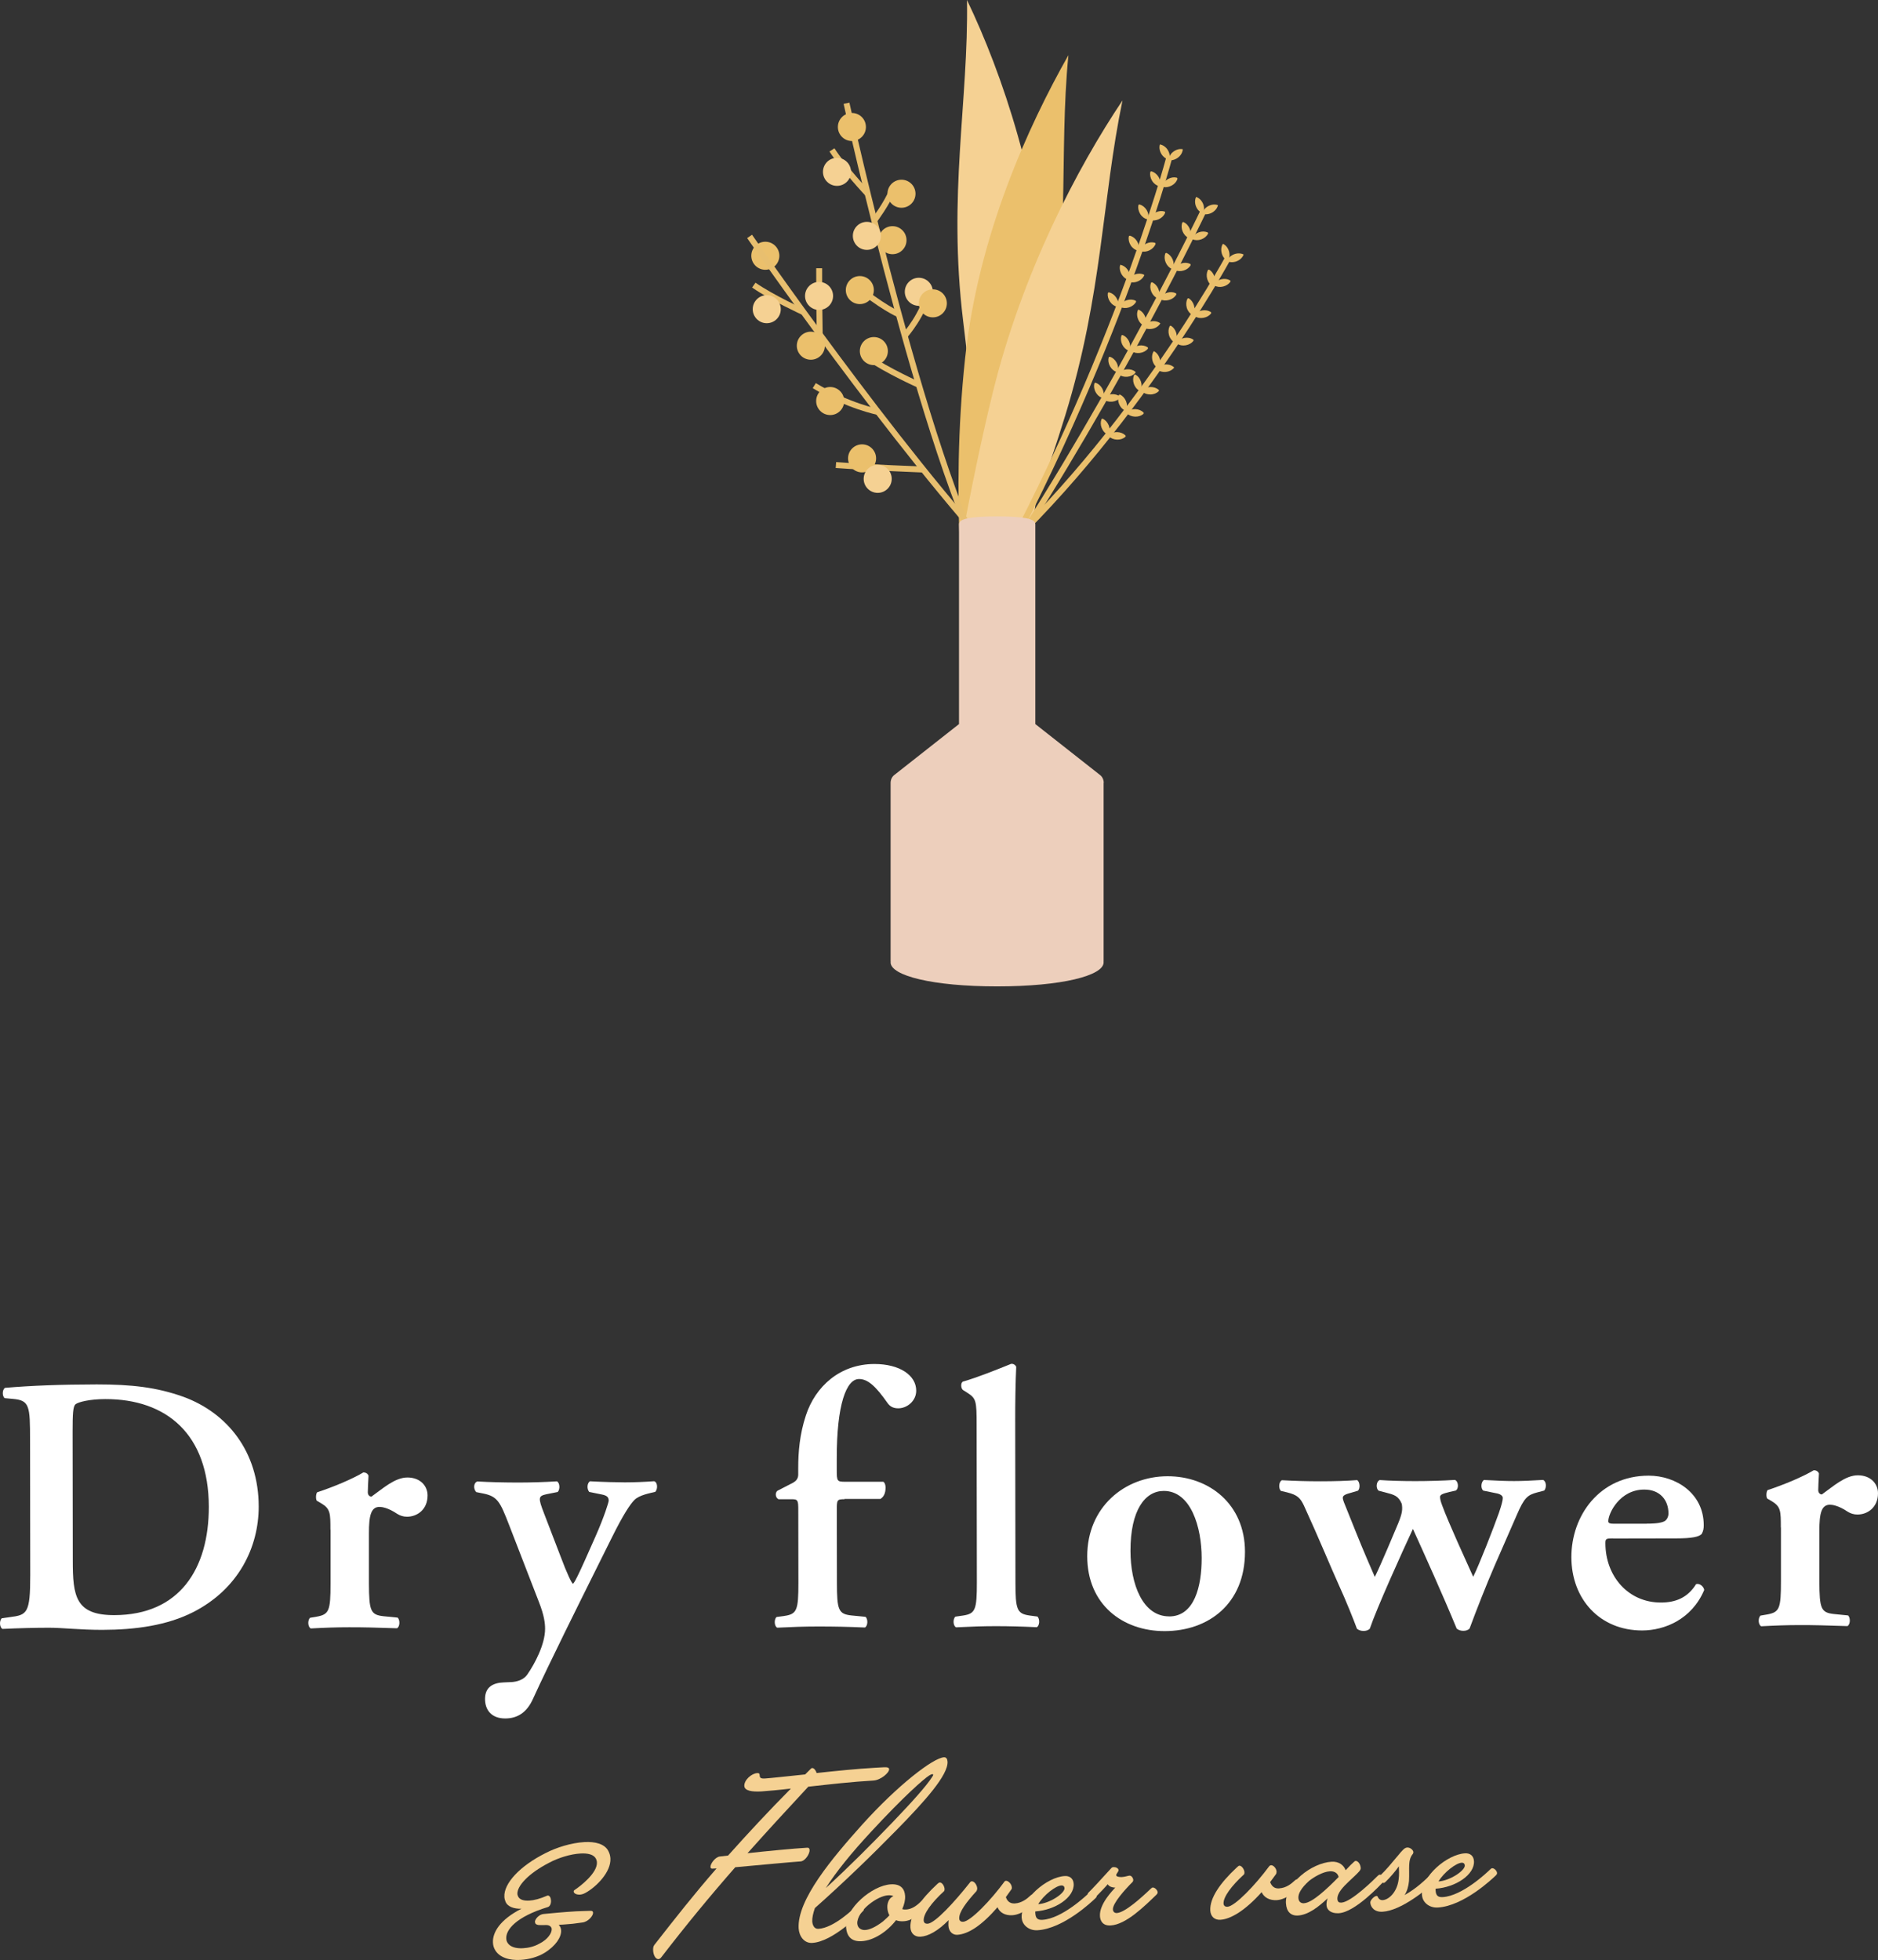 <?xml version="1.0" encoding="UTF-8"?>
<svg id="_レイヤー_2" data-name="レイヤー 2" xmlns="http://www.w3.org/2000/svg" viewBox="0 0 317.38 331.22">
  <rect x="0" y="0" width="317.38" height="331.22" fill="#333333" stroke="none"/>
  <defs>
    <style>
      .cls-1 {
        fill: #f5d193;
      }

      .cls-2 {
        fill: #ebc06c;
      }

      .cls-3 {
        fill: #fff;
      }

      .cls-4 {
        fill: #edcfbc;
      }

      .cls-5 {
        stroke: #e8bf6f;
      }

      .cls-5, .cls-6 {
        fill: none;
        stroke-miterlimit: 10;
      }

      .cls-6 {
        stroke: #ebc06c;
      }
    </style>
  </defs>
  <g id="_デザイン" data-name="デザイン">
    <g id="logo">
      <g>
        <path class="cls-3" d="m5.08,243.45c0-5.95-.07-6.82-2.99-7.06l-1.3-.12c-.43-.31-.44-1.43.06-1.74,4.46-.38,9.42-.57,15.5-.58,5.89,0,10.11.48,14.63,2.09,7.44,2.72,12.72,9.28,12.74,18.52.01,6.88-3.39,13.95-11.07,17.87-4.4,2.24-9.73,2.99-15.37,3-3.78,0-6.7-.36-8.99-.36-2.36,0-5.15.07-7.87.2-.5-.25-.56-1.36-.13-1.8l1.36-.19c2.91-.38,3.47-.56,3.46-7.13l-.03-22.69Zm7.22,20.26c0,6.01.45,9.24,7.02,9.23,11.04-.02,15.98-7.84,15.97-18.31-.02-12.28-7.16-18.22-17.51-18.2-2.6,0-4.59.5-5.02.88-.43.37-.49,1.67-.49,4.59l.03,21.82Z"/>
        <path class="cls-3" d="m55.84,258.5c0-2.79,0-3.53-1.56-4.46l-.74-.43c-.19-.25-.19-1.12.06-1.43,2.66-.87,5.95-2.24,7.81-3.36.37,0,.74.18.87.56-.06,1.18-.12,2.23-.12,2.79,0,.43.25.74.62.74,1.92-1.37,3.96-3.23,6.07-3.23,2.17,0,3.41,1.42,3.41,3.03,0,2.42-1.79,3.6-3.47,3.6-.62,0-1.18-.18-1.67-.49-1.55-1.05-2.61-1.17-2.98-1.17-1.43,0-1.8,1.43-1.79,4.47v8.49c.02,4.59.27,5.27,2.44,5.51l2.42.24c.43.43.37,1.55-.12,1.8-3.72-.12-5.83-.18-8.12-.17-2.05,0-4.09.07-6.45.2-.5-.25-.56-1.36-.13-1.8l1.12-.19c2.11-.38,2.35-1,2.35-5.58v-9.11Z"/>
        <path class="cls-3" d="m81.97,287.1c0-2.05,1.42-2.73,3.16-2.79l1.36-.06c.87-.06,1.98-.37,2.6-1.24,1.3-1.86,3.03-5.15,3.03-7.75,0-.93-.13-2.23-1.06-4.59l-5.04-13.01c-1.49-3.84-1.93-4.77-4.29-5.26l-1.24-.25c-.5-.5-.5-1.55.18-1.8,2.05.12,4.59.18,6.88.18,2.17,0,4.46-.07,6.57-.2.5.25.56,1.36.13,1.8l-1.86.37c-1.43.31-1.49.56-.43,3.29l2.74,7.13c1.18,3.16,1.93,4.65,2.12,4.71.25-.06,1.17-2.05,1.98-3.85l1.85-4.16c1.48-3.35,2.22-5.77,2.22-6.02,0-.56-.25-.87-1.18-1.05l-2.11-.43c-.43-.5-.37-1.49.12-1.8,2.23.12,4.53.18,5.89.18,1.61,0,3.29-.07,4.96-.19.62.18.62,1.36.19,1.8-.74.19-2.67.5-3.53,1.37-.68.68-1.86,2.42-3.77,6.27l-3.15,6.33c-2.1,4.22-7.6,15.26-10.2,20.97-1.05,2.36-2.66,3.35-4.71,3.35-2.36,0-3.41-1.48-3.41-3.28Z"/>
        <path class="cls-3" d="m142.72,253.35c-1.3,0-1.3.13-1.3,1.92l.02,12.21c0,4.59.26,5.27,2.43,5.51l2.42.24c.43.43.37,1.55-.12,1.8-2.79-.12-5.21-.18-8.12-.17-2.05,0-4.15.07-6.7.2-.5-.25-.56-1.36-.13-1.8l1.36-.19c2.11-.31,2.35-1,2.35-5.58l-.02-12.28c0-1.67-.06-1.86-1.12-1.86h-2.23c-.5-.24-.62-1.05-.19-1.42l2.66-1.37c.43-.25.87-.62.87-1.37v-1.12c0-2.67.24-5.7,1.29-8.87,1.6-4.9,5.75-8.69,11.58-8.7,4.28,0,7.07,1.91,7.07,4.51,0,1.74-1.55,2.98-3.03,2.98-.93,0-1.43-.37-1.8-.87-1.99-2.85-3.35-4.09-4.84-4.08-2.11,0-3.78,4.22-3.76,13.52v1.86c0,1.86.07,1.98,1.37,1.98h6.51c.25.18.37.55.37.98,0,1.05-.37,1.61-.87,1.92h-6.08Z"/>
        <path class="cls-3" d="m165.05,240.85c0-4.15-.07-4.53-1.62-5.52l-.68-.43c-.37-.25-.44-1.24,0-1.43,2.42-.69,5.64-1.99,8.12-2.99.37-.06.74.18.87.49-.12,2.48-.18,6.32-.17,8.99l.04,27.46c0,4.59.26,5.27,2.36,5.58l1.36.18c.43.43.37,1.55-.12,1.8-2.54-.12-4.65-.18-6.94-.18-2.05,0-4.15.07-6.7.2-.5-.25-.56-1.36-.13-1.8l1.3-.19c2.11-.31,2.35-1,2.35-5.58l-.04-26.6Z"/>
        <path class="cls-3" d="m210.4,262.23c.01,8.8-6.18,13.4-13.56,13.41-7.13.01-13.09-4.51-13.1-12.63-.01-8.31,6.3-13.52,13.56-13.54,7.01-.01,13.09,4.69,13.1,12.75Zm-12.82,10.93c4.28,0,5.51-5.09,5.5-9.87,0-5.21-1.82-11.34-6.4-11.34-3.16,0-5.64,3.23-5.63,10.11,0,5.64,2.06,11.09,6.53,11.09Z"/>
        <path class="cls-3" d="m244.92,252.14c-1.05.25-1.55.44-1.55.81,0,.31.06.68.37,1.49,1.12,3.04,4.04,9.36,5.23,12.02,1.05-2.11,3.46-8.31,4.32-10.73.49-1.43.68-2.17.68-2.6,0-.37-.43-.68-1.18-.8l-2.11-.43c-.5-.37-.37-1.55.12-1.8,2.11.12,3.66.18,5.08.18,1.43,0,2.91-.07,4.9-.19.56.25.62,1.3.19,1.8l-1.18.31c-1.61.44-2.17.81-3.47,3.85l-3.77,8.62c-1.36,3.16-2.96,7.2-4.2,10.55-.25.25-.62.37-1.05.37s-.81-.12-1.12-.37c-2.24-5.45-5.54-12.76-7.4-16.85-1.85,3.97-6.12,13.4-7.29,16.87-.25.25-.62.37-1.05.37s-.81-.12-1.12-.37c-.5-1.36-1.8-4.65-3.11-7.5-1.24-2.73-3.24-7.62-5.85-13.32-.62-1.3-1.12-1.8-2.86-2.23l-1.05-.25c-.43-.5-.31-1.55.18-1.8,2.23.12,4.15.18,6.57.18,2.36,0,4.46-.07,6.14-.2.5.25.56,1.49.13,1.8l-1.05.31c-.93.25-1.49.44-1.49.87,0,.37.25.93.68,1.98l1.62,4.03c1.18,2.97,2.61,6.2,3.11,7.37.62-1.24,1.61-3.54,2.22-4.96l1.73-4.09c.74-1.8.74-2.42.61-3.29-.56-1.36-1.3-1.55-2.73-1.92l-1.18-.31c-.5-.37-.44-1.55.18-1.8,1.61.12,3.91.18,6.01.18,2.11,0,4.65-.07,6.7-.2.62.25.68,1.49.13,1.8l-1.12.25Z"/>
        <path class="cls-3" d="m272.61,259.97c-1.18,0-1.3.06-1.3.81,0,5.58,3.86,10.04,9.38,10.03,2.48,0,4.52-.81,5.95-3.11.62-.19,1.3.43,1.37.99-2.1,4.96-6.69,6.83-10.47,6.84-7.19.01-11.97-5.31-11.98-12.38-.01-7.01,4.75-13.77,13.06-13.78,4.59,0,9.3,2.96,9.31,8.36,0,.56-.06.93-.31,1.43-.37.56-1.8.81-4.28.81l-10.73.02Zm5.7-2.49c1.8,0,2.6-.19,3.04-.44.37-.25.62-.74.62-1.3,0-2.23-1.43-4.03-4.1-4.02-4.15,0-6.07,4.04-6.07,5.34,0,.25.12.43.87.43h5.64Z"/>
        <path class="cls-3" d="m300.96,258.13c0-2.79,0-3.53-1.56-4.46l-.74-.43c-.19-.25-.19-1.12.06-1.43,2.66-.87,5.95-2.24,7.81-3.36.37,0,.74.18.87.56-.06,1.18-.12,2.23-.12,2.79,0,.43.25.74.62.74,1.92-1.37,3.96-3.23,6.07-3.23,2.17,0,3.41,1.42,3.41,3.03,0,2.42-1.79,3.6-3.47,3.6-.62,0-1.18-.18-1.67-.49-1.55-1.05-2.61-1.17-2.98-1.17-1.43,0-1.8,1.43-1.79,4.47v8.49c.02,4.59.27,5.27,2.44,5.51l2.42.24c.43.43.37,1.55-.12,1.8-3.72-.12-5.83-.18-8.12-.17-2.05,0-4.09.07-6.45.2-.5-.25-.56-1.36-.13-1.8l1.12-.19c2.11-.38,2.35-1,2.35-5.58v-9.11Z"/>
      </g>
      <g>
        <path class="cls-1" d="m90.4,324.82c-.03-.49.7-1.33,1.49-1.38,1.42-.14,3.42-.33,5.46-.45.8-.05,1.62-.04,2.39-.08.33-.02.47.08.49.3.03.55-.85,1.56-1.81,1.67-1.09.17-2.1.28-3.23.35l-.77.04c.23.23.39.56.41.94.06,1.1-.87,2.61-2.81,3.8-1.14.7-2.64,1.11-4.06,1.19-1.87.11-3.58-.4-4.31-1.71-.21-.35-.32-.78-.34-1.19-.1-1.73,1.18-3.9,4.82-5.75-1.29.05-2.39-.36-2.71-1.22-.1-.27-.17-.51-.18-.79-.13-2.25,2.62-5.22,6.96-7.39,1.79-.93,4.31-1.73,6.56-1.86,1.78-.1,3.38.28,4.02,1.45.24.43.35.86.38,1.3.13,2.33-2.42,4.85-4.21,5.83-.32.18-.67.29-.95.3-.6.03-1.03-.22-1.05-.52,0-.08.02-.17.15-.26,1.01-.66,3.88-2.89,3.78-4.68-.01-.22-.08-.44-.17-.62-.37-.7-1.35-.94-2.61-.87-1.65.09-3.71.71-5.31,1.57-3.56,1.83-5.42,3.97-5.35,5.26,0,.14.07.27.1.38.25.59.93.8,1.92.75.82-.05,1.85-.33,2.93-.8.05,0,.13-.06.16-.06.36-.02.55.41.57.85.03.47-.16,1-.54,1.1-5.41,1.66-7.11,3.85-7.02,5.33.01.25.08.49.21.7.43.72,1.46.99,2.59.93.96-.05,1.97-.3,2.82-.79,1.39-.69,2.1-1.8,2.06-2.46-.02-.38-.4-.67-.89-.67-.38.02-1.05,0-1.32,0-.42-.06-.59-.21-.61-.49Z"/>
        <path class="cls-1" d="m128.68,302.73c-1.62.09-2.84-.11-2.89-.91-.06-.99,1.2-2.13,2.19-2.19.36-.02.39.14.41.44.01.25.08.52.83.48,1.02-.06,4.24-.43,6.85-.69l.99-.99s.11-.09.19-.09c.3-.02.63.38.76.84,3.37-.36,6.71-.71,9.92-.89l1.43-.08c.71-.04.89.11.9.33.03.58-1.41,1.84-2.65,1.91-3.65.21-7.29.63-11.01,1.04-3.66,3.93-7.03,7.61-10.27,11.24,3.04-.34,7.86-.8,10.08-.93.3-.02.39.14.41.39.04.63-.75,1.89-1.54,1.93-1.15.07-7.21.63-11.02.98-4.27,4.87-8.34,9.81-12.49,15.2-.15.23-.37.32-.48.33-.52.03-.87-.72-.91-1.44-.02-.38.01-.74.22-.98,3.52-4.5,6.7-8.56,10.5-12.91l-.71.04c-.19.01-.31-.09-.32-.28-.03-.55.81-1.67,1.55-1.77l1.42-.16c3.29-3.68,6.79-7.46,10.62-11.32-1.72.21-4.19.43-4.99.48Z"/>
        <path class="cls-1" d="m137.72,322.43c-.31.9-.48,1.68-.45,2.26.03.55.29,1.31,1.04,1.26,2.66-.15,6-3.45,6.55-3.98.16-.15.24-.18.32-.18.33-.02.8.42.82.81,0,.08-.01.22-.2.4-.55.53-5.08,5.14-8.54,5.33-1.37.08-2.21-1.14-2.29-2.46-.27-4.83,5.66-11.86,10.76-17.55,5.96-6.62,11.97-11.26,13.81-11.36.38-.02.57.3.59.74.13,2.25-3.81,6.66-8.62,11.56-4.37,4.46-8.89,8.82-13.79,13.18Zm1.85-3.38c3.85-3.52,7.55-7.23,11.22-11.05,3.46-3.61,5.79-6.22,6.72-7.68.13-.2.2-.31.2-.4,0-.08-.06-.11-.14-.1-.14,0-.3.07-.54.22-.85.52-4.26,3.49-9.82,9.51-3.3,3.55-5.87,6.72-7.64,9.49Z"/>
        <path class="cls-1" d="m142.98,325.61c-.17-3.07,4.39-7,7.58-7.18,1.67-.1,2.33.78,2.4,1.96.04.71-.14,1.44-.48,2.23.2.07.39.09.64.07.93-.05,1.73-.59,2.46-1.3.18-.18.26-.21.35-.21.33-.02.8.42.82.81,0,.08-.01.22-.2.4-1.1,1.05-2.33,2.2-3.84,2.28-.52.03-.94-.03-1.28-.18-1.49,1.93-3.77,3.44-5.83,3.55-1.65.09-2.52-.74-2.62-2.44Zm8-5.19c-.23-.1-.51-.16-.86-.14-.91.05-2.14.62-3.35,1.62-1.08.89-1.94,2.18-1.89,3.14.04.74.62,1.15,1.33,1.11.74-.04,1.74-.48,3-1.44.42-.38.84-.74,1.1-1.05-.21-.35-.32-.78-.35-1.27-.05-.93.37-1.7,1.02-1.96Z"/>
        <path class="cls-1" d="m160.32,324.48c-1.82,1.84-3.45,2.73-4.77,2.8-.96.05-1.63-.54-1.69-1.56-.12-2.14,1.79-4.81,4.59-7.39.21-.18.29-.21.37-.21.41-.02.78.62.81,1.08,0,.16-.01.3-.09.39-2.12,1.94-3.5,3.83-3.44,4.96.02.41.33.56.66.54,1.26-.07,4.63-3.76,7.15-6.96.07-.14.21-.2.32-.21.44-.02.89.64.92,1.19,0,.16-.04.33-.14.48-1.61,1.77-2.97,3.5-2.9,4.63.02.41.33.56.66.54,1.26-.07,4.72-3.68,7.02-6.84.05-.03.13-.09.21-.09.38-.02.97.52,1,1.13,0,.14.01.22-.09.34l-.92,1.29c.23.7.72,1.12,1.52,1.07,1.15-.07,2.05-.78,2.6-1.3.18-.18.26-.21.35-.21.36-.02.8.42.82.81,0,.08-.01.22-.2.4-.55.53-2.22,2.19-4,2.29-1.21.07-2.12-.43-2.5-1.35-2.69,3.1-4.95,4.55-6.81,4.66-.77.04-1.44-.55-1.49-1.57-.02-.3.02-.58.03-.88Z"/>
        <path class="cls-1" d="m172.66,324.11c-.18-3.18,4.26-6.91,7.28-7.08.82-.05,1.45.39,1.51,1.32.13,2.28-3.08,4.42-6.48,4.66-.02.14-.01.25,0,.33.05.85.42,1.13,1.19,1.09,3.32-.19,7.48-4.14,8.02-4.67.18-.18.26-.21.35-.21.33-.02.8.42.82.81,0,.08-.02.22-.2.4-.55.53-5.41,5.18-9.83,5.43-1.45.08-2.58-.9-2.65-2.08Zm2.79-2.33c1.92-.11,4.5-1.82,4.45-2.7-.01-.25-.17-.49-.55-.46-.91.05-2.97,1.6-3.9,3.17Z"/>
        <path class="cls-1" d="m187.82,315.68c.08-.09.18-.15.38-.16.33-.02.81.17.83.5.02.3-.41.6-.39.88.01.25.62.32.95.3.55-.03,1.03-.22,1.28-.24.36-.02.63.41.65.73,0,.11-.04.25-.12.34-1.28,1.28-3.38,3.61-3.32,4.65.02.38.28.62.67.6,1.35-.08,4.07-2.52,5.72-4.1.18-.18.26-.21.35-.21.33-.02.8.42.82.81,0,.08-.02.22-.2.4-2.01,1.93-5.14,5.06-7.75,5.2-1.37.08-1.76-.84-1.8-1.58-.12-2.06,2.15-4.31,2.59-4.83-.6.03-1.12-.24-1.27-.56-.31.38-1.69,1.83-2.23,2.36-.18.18-.26.21-.35.21-.33.02-.8-.42-.82-.81,0-.14.02-.22.2-.4.55-.53,1.9-1.98,3.82-4.1Z"/>
        <path class="cls-1" d="m216.19,319.11c1.18-.07,2.05-.78,2.6-1.3.18-.18.26-.21.35-.21.33-.02.8.42.82.81,0,.08-.02.22-.2.4-.55.53-2.27,2.19-3.97,2.29-1.24.07-2.14-.43-2.58-1.34-2.77,3.1-5.25,4.57-6.98,4.66-.96.05-1.63-.54-1.69-1.56-.12-2.14,1.72-4.7,4.38-7.19.29-.29.42-.38.53-.39.38-.02.83.59.86,1.11,0,.16,0,.33-.14.42-2.04,1.88-3.45,3.75-3.39,4.87.02.41.33.56.66.54,1.26-.07,4.72-3.68,7.07-6.87.08-.09.21-.15.29-.15.41-.02.91.53.94,1.08,0,.16-.03.36-.14.48l-.95,1.29c.26.7.72,1.12,1.52,1.07Z"/>
        <path class="cls-1" d="m217.32,321.66c-.19-3.32,4.32-6.85,7.72-7.05,1.26-.07,2.07.6,2.37,1.44l.86-.9c.58-.53.68-.67.82-.68.38-.02.83.5.87,1.22,0,.16-.06.33-.27.57-.39.44-1.02,1.02-1.75,1.7-.89.85-1.98,1.93-1.92,2.97.03.49.31.62.69.59,1.67-.1,5.59-3.98,6.11-4.51.18-.18.26-.21.35-.21.33-.02.8.42.82.81,0,.08-.02.22-.2.4-.5.5-4.78,5.15-7.55,5.3-1.26.07-2.01-.52-2.06-1.34-.02-.38.04-.77.18-1.17-1.49,1.41-3.26,2.8-5.01,2.9-1.26.07-1.94-.72-2.02-2.03Zm3.08-.04c1.35-.08,3.78-2.34,5.83-4.43-.15-.65-.72-1.01-1.49-.96-1.21.07-2.75,1.01-3.52,1.63-1.36,1.23-1.83,2.17-1.79,2.86.03.58.36.94.96.91Z"/>
        <path class="cls-1" d="m236.12,313.74c.93-1.15,1.26-1.5,1.7-1.53.52-.03,1.02.44,1.04.77,0,.14-.04.22-.07.28-.93,1.1-.55,2.43-.67,4.61-.09.91-.32,1.73-.75,2.38,2.11-1.19,3.46-2.54,4.74-3.77.18-.18.26-.21.35-.21.33-.02.8.42.82.81,0,.08-.02.22-.2.4-2.01,1.93-6.33,5.4-9.43,5.58-1.4.08-2.03-.79-2.07-1.56-.02-.38.65-1.08,1.04-1.11.08,0,.17.02.2.13.16.35.42.61.86.58.99-.06,2.41-1.29,2.69-3.49.12-.86.05-1.49.04-2.23-.53.77-1.49,1.9-2.22,2.6-.18.18-.26.21-.35.21-.33.02-.8-.42-.82-.81,0-.14.02-.22.2-.4,1.1-1.05,1.97-2.15,2.9-3.25Z"/>
        <path class="cls-1" d="m240.31,320.27c-.18-3.18,4.26-6.91,7.28-7.08.82-.05,1.45.39,1.51,1.32.13,2.28-3.08,4.42-6.48,4.66-.02.14-.01.25,0,.33.05.85.42,1.13,1.19,1.09,3.32-.19,7.48-4.14,8.02-4.67.18-.18.26-.21.35-.21.33-.02.8.42.82.81,0,.08-.01.22-.2.4-.55.53-5.41,5.18-9.83,5.43-1.45.08-2.58-.9-2.65-2.08Zm2.79-2.33c1.92-.11,4.5-1.83,4.45-2.7-.01-.25-.17-.49-.55-.46-.91.05-2.97,1.6-3.9,3.17Z"/>
      </g>
      <g>
        <path class="cls-1" d="m177.06,52.41c1.02,18.33-3.73,42.21-4.79,53.35-5.96-12.43-6.92-30.35-9.51-51.61-2.59-21.26.93-37.02.66-54.15,5.96,12.43,12.47,31.49,13.64,52.41Z"/>
        <path class="cls-2" d="m163.1,60.56c-2.58,24.15.11,42.82.23,54,6.77-11.96,9.22-30.24,13.46-51.24,4.23-21,2.11-36.95,3.77-54-6.77,11.96-15.23,30.4-17.46,51.24Z"/>
        <path class="cls-1" d="m170.25,96.75c3.5-8,6.84-16.98,9.79-26.59,6.3-20.47,6.18-36.43,9.66-53.19-7.6,11.33-16.94,29.07-21.93,49.41-1.87,7.62-3.69,16.41-5.25,24.86"/>
        <g>
          <path class="cls-6" d="m197.57,26.75s-9.79,36.78-33.75,78.49"/>
          <path class="cls-2" d="m197.36,25.36c-.33-.54-.84-.87-1.34-.95-.15.48-.07,1.08.26,1.62s.84.87,1.34.95c.15-.48.07-1.08-.26-1.62Z"/>
          <path class="cls-2" d="m195.78,29.87c-.3-.47-.73-.79-1.16-.91-.1-.03-.21.04-.23.14-.08.45.02.97.31,1.45s.73.79,1.16.91c.1.03.21-.04.23-.14.08-.45-.02-.97-.31-1.45Z"/>
          <path class="cls-2" d="m193.77,35.47c-.3-.47-.73-.79-1.16-.91-.1-.03-.21.04-.23.14-.08.45.02.97.31,1.45s.73.79,1.16.91c.1.03.21-.04.23-.14.08-.45-.02-.97-.31-1.45Z"/>
          <path class="cls-2" d="m192.15,40.75c-.3-.47-.73-.79-1.16-.91-.1-.03-.21.04-.23.14-.08.45.02.97.31,1.45s.73.79,1.16.91c.1.03.21-.04.23-.14.08-.45-.02-.97-.31-1.45Z"/>
          <path class="cls-2" d="m198.3,25.63c.5-.38,1.1-.52,1.59-.41-.03.5-.31,1.04-.82,1.42s-1.1.52-1.59.41c.03-.5.31-1.04.82-1.42Z"/>
          <path class="cls-2" d="m197.4,30.25c.49-.27,1.01-.34,1.45-.23.1.03.16.13.13.24-.14.43-.48.84-.97,1.1s-1.01.34-1.45.23c-.1-.03-.16-.13-.13-.24.14-.43.48-.84.97-1.1Z"/>
          <path class="cls-2" d="m195.32,35.89c.5-.24,1.03-.28,1.46-.15.1.03.16.14.12.24-.17.42-.53.81-1.03,1.05s-1.03.28-1.46.15c-.1-.03-.16-.14-.12-.24.17-.42.53-.81,1.03-1.05Z"/>
          <path class="cls-2" d="m193.7,41.17c.5-.24,1.03-.28,1.46-.15.1.03.16.14.12.24-.17.42-.53.81-1.03,1.05s-1.03.28-1.46.15c-.1-.03-.16-.14-.12-.24.17-.42.53-.81,1.03-1.05Z"/>
          <path class="cls-2" d="m191.76,46.39c.59-.22,1.2-.18,1.64.07-.17.47-.6.9-1.19,1.12-.59.22-1.2.18-1.64-.07.17-.47.6-.9,1.19-1.12Z"/>
          <path class="cls-2" d="m190.42,50.73c.53-.16,1.06-.13,1.47.07.1.05.13.16.08.26-.23.39-.64.72-1.17.89s-1.06.13-1.47-.07c-.1-.05-.13-.16-.08-.26.23-.39.64-.72,1.17-.89Z"/>
          <path class="cls-2" d="m190.65,45.71c-.33-.54-.83-.88-1.33-.96-.16.47-.08,1.08.24,1.62s.83.88,1.33.96c.16-.47.08-1.08-.24-1.62Z"/>
          <path class="cls-2" d="m188.63,50.27c-.31-.46-.75-.76-1.19-.86-.1-.02-.21.05-.22.15-.06.45.06.96.37,1.42s.75.76,1.19.86c.1.02.21-.05.22-.15.06-.45-.06-.96-.37-1.42Z"/>
        </g>
        <g>
          <path class="cls-6" d="m207.5,43.67s-17.62,32.42-43.94,54.78"/>
          <path class="cls-2" d="m207.7,42.47c-.18-.61-.57-1.07-1.03-1.27-.28.42-.36,1.02-.19,1.63s.57,1.07,1.03,1.27c.28-.42.36-1.02.19-1.63Z"/>
          <path class="cls-2" d="m205.25,46.79c-.16-.54-.48-.96-.87-1.2-.09-.06-.21-.02-.26.08-.2.41-.25.94-.1,1.48.16.54.48.96.87,1.2.09.06.21.02.26-.08.2-.41.25-.94.1-1.48Z"/>
          <path class="cls-2" d="m201.79,51.63c-.16-.54-.48-.96-.87-1.2-.09-.06-.21-.02-.26.08-.2.41-.25.94-.1,1.48s.48.96.87,1.2c.09.06.21.02.26-.08.2-.41.25-.94.1-1.48Z"/>
          <path class="cls-2" d="m198.79,56.27c-.16-.54-.48-.96-.87-1.2-.09-.06-.21-.02-.26.08-.2.41-.25.94-.1,1.48s.48.96.87,1.2c.09.06.21.02.26-.08.2-.41.25-.94.1-1.48Z"/>
          <path class="cls-2" d="m208.53,42.98c.59-.23,1.2-.2,1.64.03-.16.47-.59.91-1.17,1.14s-1.2.2-1.64-.03c.16-.47.59-.91,1.17-1.14Z"/>
          <path class="cls-2" d="m206.4,47.19c.54-.12,1.07-.05,1.46.18.09.05.12.17.06.26-.25.37-.69.67-1.23.8s-1.07.05-1.46-.18c-.09-.05-.12-.17-.06-.26.25-.37.69-.67,1.23-.8Z"/>
          <path class="cls-2" d="m203.16,52.46c.55-.09,1.07.01,1.45.26.09.06.11.18.05.26-.27.36-.73.63-1.28.73s-1.07-.01-1.45-.26c-.09-.06-.11-.18-.05-.26.27-.36.73-.63,1.28-.73Z"/>
          <path class="cls-2" d="m200.17,57.1c.55-.09,1.07.01,1.45.26.09.06.11.18.05.26-.27.36-.73.63-1.28.73s-1.07-.01-1.45-.26c-.09-.06-.11-.18-.05-.26.27-.36.73-.63,1.28-.73Z"/>
          <path class="cls-2" d="m196.88,61.59c.63-.05,1.2.16,1.56.51-.29.41-.83.7-1.45.75s-1.2-.16-1.56-.51c.29-.41.83-.7,1.45-.75Z"/>
          <path class="cls-2" d="m194.41,65.4c.55-.01,1.05.17,1.39.46.08.07.08.19,0,.27-.32.31-.81.52-1.37.53-.55.01-1.05-.17-1.39-.46-.08-.07-.08-.19,0-.27.32-.31.81-.52,1.37-.53Z"/>
          <path class="cls-2" d="m191.86,69.14c.55.02,1.04.22,1.37.54.08.07.07.2,0,.27-.34.3-.84.48-1.4.46-.55-.02-1.04-.22-1.37-.54-.08-.07-.07-.2,0-.27.34-.3.84-.48,1.4-.46Z"/>
          <path class="cls-2" d="m188.81,73.02c.55.02,1.04.22,1.37.54.08.07.07.2,0,.27-.34.3-.84.48-1.4.46s-1.04-.22-1.37-.54c-.08-.07-.07-.2,0-.27.34-.3.84-.48,1.4-.46Z"/>
          <path class="cls-2" d="m196,60.63c-.17-.61-.56-1.08-1.01-1.29-.28.41-.38,1.02-.21,1.63s.56,1.08,1.01,1.29c.28-.41.38-1.02.21-1.63Z"/>
          <path class="cls-2" d="m192.81,64.46c-.18-.53-.52-.93-.91-1.15-.09-.05-.21-.01-.25.09-.18.41-.21.94-.03,1.47s.52.93.91,1.15c.09.05.21.01.25-.09.18-.41.21-.94.03-1.47Z"/>
          <path class="cls-2" d="m190.3,67.8c-.21-.51-.57-.9-.98-1.1-.1-.05-.21,0-.25.1-.16.42-.16.95.05,1.47s.57.9.98,1.1c.1.05.21,0,.25-.1.16-.42.16-.95-.05-1.47Z"/>
          <path class="cls-2" d="m187.37,71.87c-.21-.51-.57-.9-.98-1.1-.1-.05-.21,0-.25.1-.16.42-.16.95.05,1.47s.57.9.98,1.1c.1.05.21,0,.25-.1.16-.42.16-.95-.05-1.47Z"/>
        </g>
        <g>
          <path class="cls-6" d="m203.3,35.83s-13.9,29.3-33.96,59.84"/>
          <path class="cls-2" d="m203.31,34.42c-.25-.58-.7-.99-1.17-1.14-.22.45-.24,1.06,0,1.64s.7.99,1.17,1.14c.22-.45.24-1.06,0-1.64Z"/>
          <path class="cls-2" d="m201.05,38.63c-.22-.51-.59-.9-1.01-1.09-.1-.04-.21,0-.25.11-.15.43-.14.96.08,1.48s.59.9,1.01,1.09c.1.04.21,0,.25-.11.15-.43.14-.96-.08-1.48Z"/>
          <path class="cls-2" d="m198.18,43.85c-.22-.51-.59-.9-1.01-1.09-.1-.04-.21,0-.25.11-.15.43-.14.96.08,1.48.22.51.59.9,1.01,1.09.1.04.21,0,.25-.11.15-.43.14-.96-.08-1.48Z"/>
          <path class="cls-2" d="m195.76,48.81c-.22-.51-.59-.9-1.01-1.09-.1-.04-.21,0-.25.11-.15.43-.14.96.08,1.48s.59.9,1.01,1.09c.1.04.21,0,.25-.11.15-.43.14-.96-.08-1.48Z"/>
          <path class="cls-2" d="m204.2,34.83c.56-.3,1.16-.34,1.63-.16-.1.49-.47.98-1.03,1.28s-1.16.34-1.63.16c.1-.49.47-.98,1.03-1.28Z"/>
          <path class="cls-2" d="m202.59,39.26c.52-.19,1.05-.17,1.47,0,.1.04.14.16.09.25-.21.4-.61.75-1.13.94s-1.05.17-1.47,0c-.1-.04-.14-.16-.09-.25.21-.4.61-.75,1.13-.94Z"/>
          <path class="cls-2" d="m199.65,44.51c.53-.16,1.06-.12,1.47.08.1.05.13.17.08.26-.23.39-.65.72-1.18.87-.53.16-1.06.12-1.47-.08-.1-.05-.13-.17-.08-.26.23-.39.65-.72,1.18-.87Z"/>
          <path class="cls-2" d="m197.23,49.47c.53-.16,1.06-.12,1.47.08.1.05.13.17.08.26-.23.39-.65.72-1.18.87s-1.06.12-1.47-.08c-.1-.05-.13-.17-.08-.26.23-.39.65-.72,1.18-.87Z"/>
          <path class="cls-2" d="m194.49,54.32c.62-.13,1.21.01,1.61.32-.24.44-.74.8-1.36.92s-1.21-.01-1.61-.32c.24-.44.74-.8,1.36-.92Z"/>
          <path class="cls-2" d="m192.49,58.39c.55-.08,1.07.04,1.44.29.09.06.11.18.04.27-.28.35-.75.61-1.3.69s-1.07-.04-1.44-.29c-.09-.06-.11-.18-.04-.27.28-.35.75-.61,1.3-.69Z"/>
          <path class="cls-2" d="m190.41,62.41c.55-.05,1.06.1,1.42.37.08.06.1.19.02.27-.3.33-.78.57-1.33.62s-1.06-.1-1.42-.37c-.08-.06-.1-.19-.02-.27.3-.33.78-.57,1.33-.62Z"/>
          <path class="cls-2" d="m187.83,66.62c.55-.05,1.06.1,1.42.37.08.06.1.19.02.27-.3.33-.78.57-1.33.62s-1.06-.1-1.42-.37c-.08-.06-.1-.19-.02-.27.3-.33.78-.57,1.33-.62Z"/>
          <path class="cls-2" d="m193.51,53.47c-.24-.58-.68-1-1.16-1.16-.23.44-.25,1.05-.01,1.64s.68,1,1.16,1.16c.23-.44.25-1.05.01-1.64Z"/>
          <path class="cls-2" d="m190.79,57.66c-.24-.5-.63-.86-1.04-1.03-.1-.04-.21.01-.24.12-.13.43-.1.96.14,1.46s.63.86,1.04,1.03c.1.04.21-.01.24-.12.13-.43.1-.96-.14-1.46Z"/>
          <path class="cls-2" d="m188.7,61.27c-.27-.49-.67-.83-1.1-.97-.1-.03-.21.03-.24.13-.11.44-.04.97.22,1.45s.67.83,1.1.97c.1.03.21-.03.24-.13.11-.44.04-.97-.22-1.45Z"/>
          <path class="cls-2" d="m186.28,65.66c-.27-.49-.67-.83-1.1-.97-.1-.03-.21.03-.24.13-.11.44-.04.97.22,1.45s.67.83,1.1.97c.1.03.21-.03.24-.13.11-.44.04-.97-.22-1.45Z"/>
        </g>
        <g>
          <circle class="cls-2" cx="129.34" cy="43.22" r="2.37"/>
          <path class="cls-5" d="m126.68,39.95s24.63,35.65,43.25,55.64"/>
          <path class="cls-5" d="m156.03,79.35s-9.26-.36-14.76-.76"/>
          <path class="cls-5" d="m148.38,69.61s-5.05-.99-10.77-4.44"/>
          <path class="cls-5" d="m138.53,56.49s-.11-6.48-.09-11.16"/>
          <path class="cls-5" d="m135.79,52.75s-5.32-2.43-8.4-4.57"/>
          <circle class="cls-1" cx="138.42" cy="50.01" r="2.37"/>
          <circle class="cls-2" cx="137.03" cy="58.42" r="2.37"/>
          <circle class="cls-2" cx="140.3" cy="67.77" r="2.37"/>
          <circle class="cls-2" cx="145.69" cy="77.46" r="2.37"/>
          <circle class="cls-1" cx="148.33" cy="80.92" r="2.37"/>
          <circle class="cls-1" cx="129.58" cy="52.25" r="2.37"/>
        </g>
        <g>
          <path class="cls-5" d="m143.06,17.45s14.27,65.1,25.82,82.57"/>
          <path class="cls-5" d="m155.28,65.03s-5.18-2.29-8.87-4.8"/>
          <path class="cls-5" d="m151.9,53.12s-3.03-1.3-7.39-5.03"/>
          <path class="cls-5" d="m147.76,37.24s2.12-2.81,3.08-5.18"/>
          <path class="cls-5" d="m146.64,32.74s-4-4.26-6.04-7.41"/>
          <path class="cls-5" d="m152.9,56.74s3.26-3.69,4.04-7.72"/>
          <circle class="cls-2" cx="143.97" cy="21.46" r="2.37"/>
          <circle class="cls-2" cx="152.35" cy="32.74" r="2.37"/>
          <circle class="cls-2" cx="150.83" cy="40.59" r="2.37"/>
          <circle class="cls-1" cx="146.5" cy="39.86" r="2.37"/>
          <circle class="cls-2" cx="145.31" cy="49.02" r="2.37"/>
          <circle class="cls-1" cx="155.28" cy="49.31" r="2.37"/>
          <circle class="cls-2" cx="157.65" cy="51.26" r="2.37"/>
          <circle class="cls-1" cx="141.45" cy="29.04" r="2.37"/>
          <circle class="cls-2" cx="147.68" cy="59.33" r="2.37"/>
        </g>
        <path class="cls-4" d="m186.53,132.3c0-.53-.23-1.03-.62-1.33l-10.94-8.61v-33.79c0-.9-1.9-1.3-6.45-1.3s-6.45.4-6.45,1.3v33.79l-10.94,8.61c-.39.3-.62.8-.62,1.33v30.17h.02c-.01.05-.02.11-.02.16,0,2.24,7.08,4.06,18,4.06s18-1.82,18-4.06c0-.05,0-.11-.02-.16h.02v-30.17Z"/>
      </g>
    </g>
  </g>
</svg>